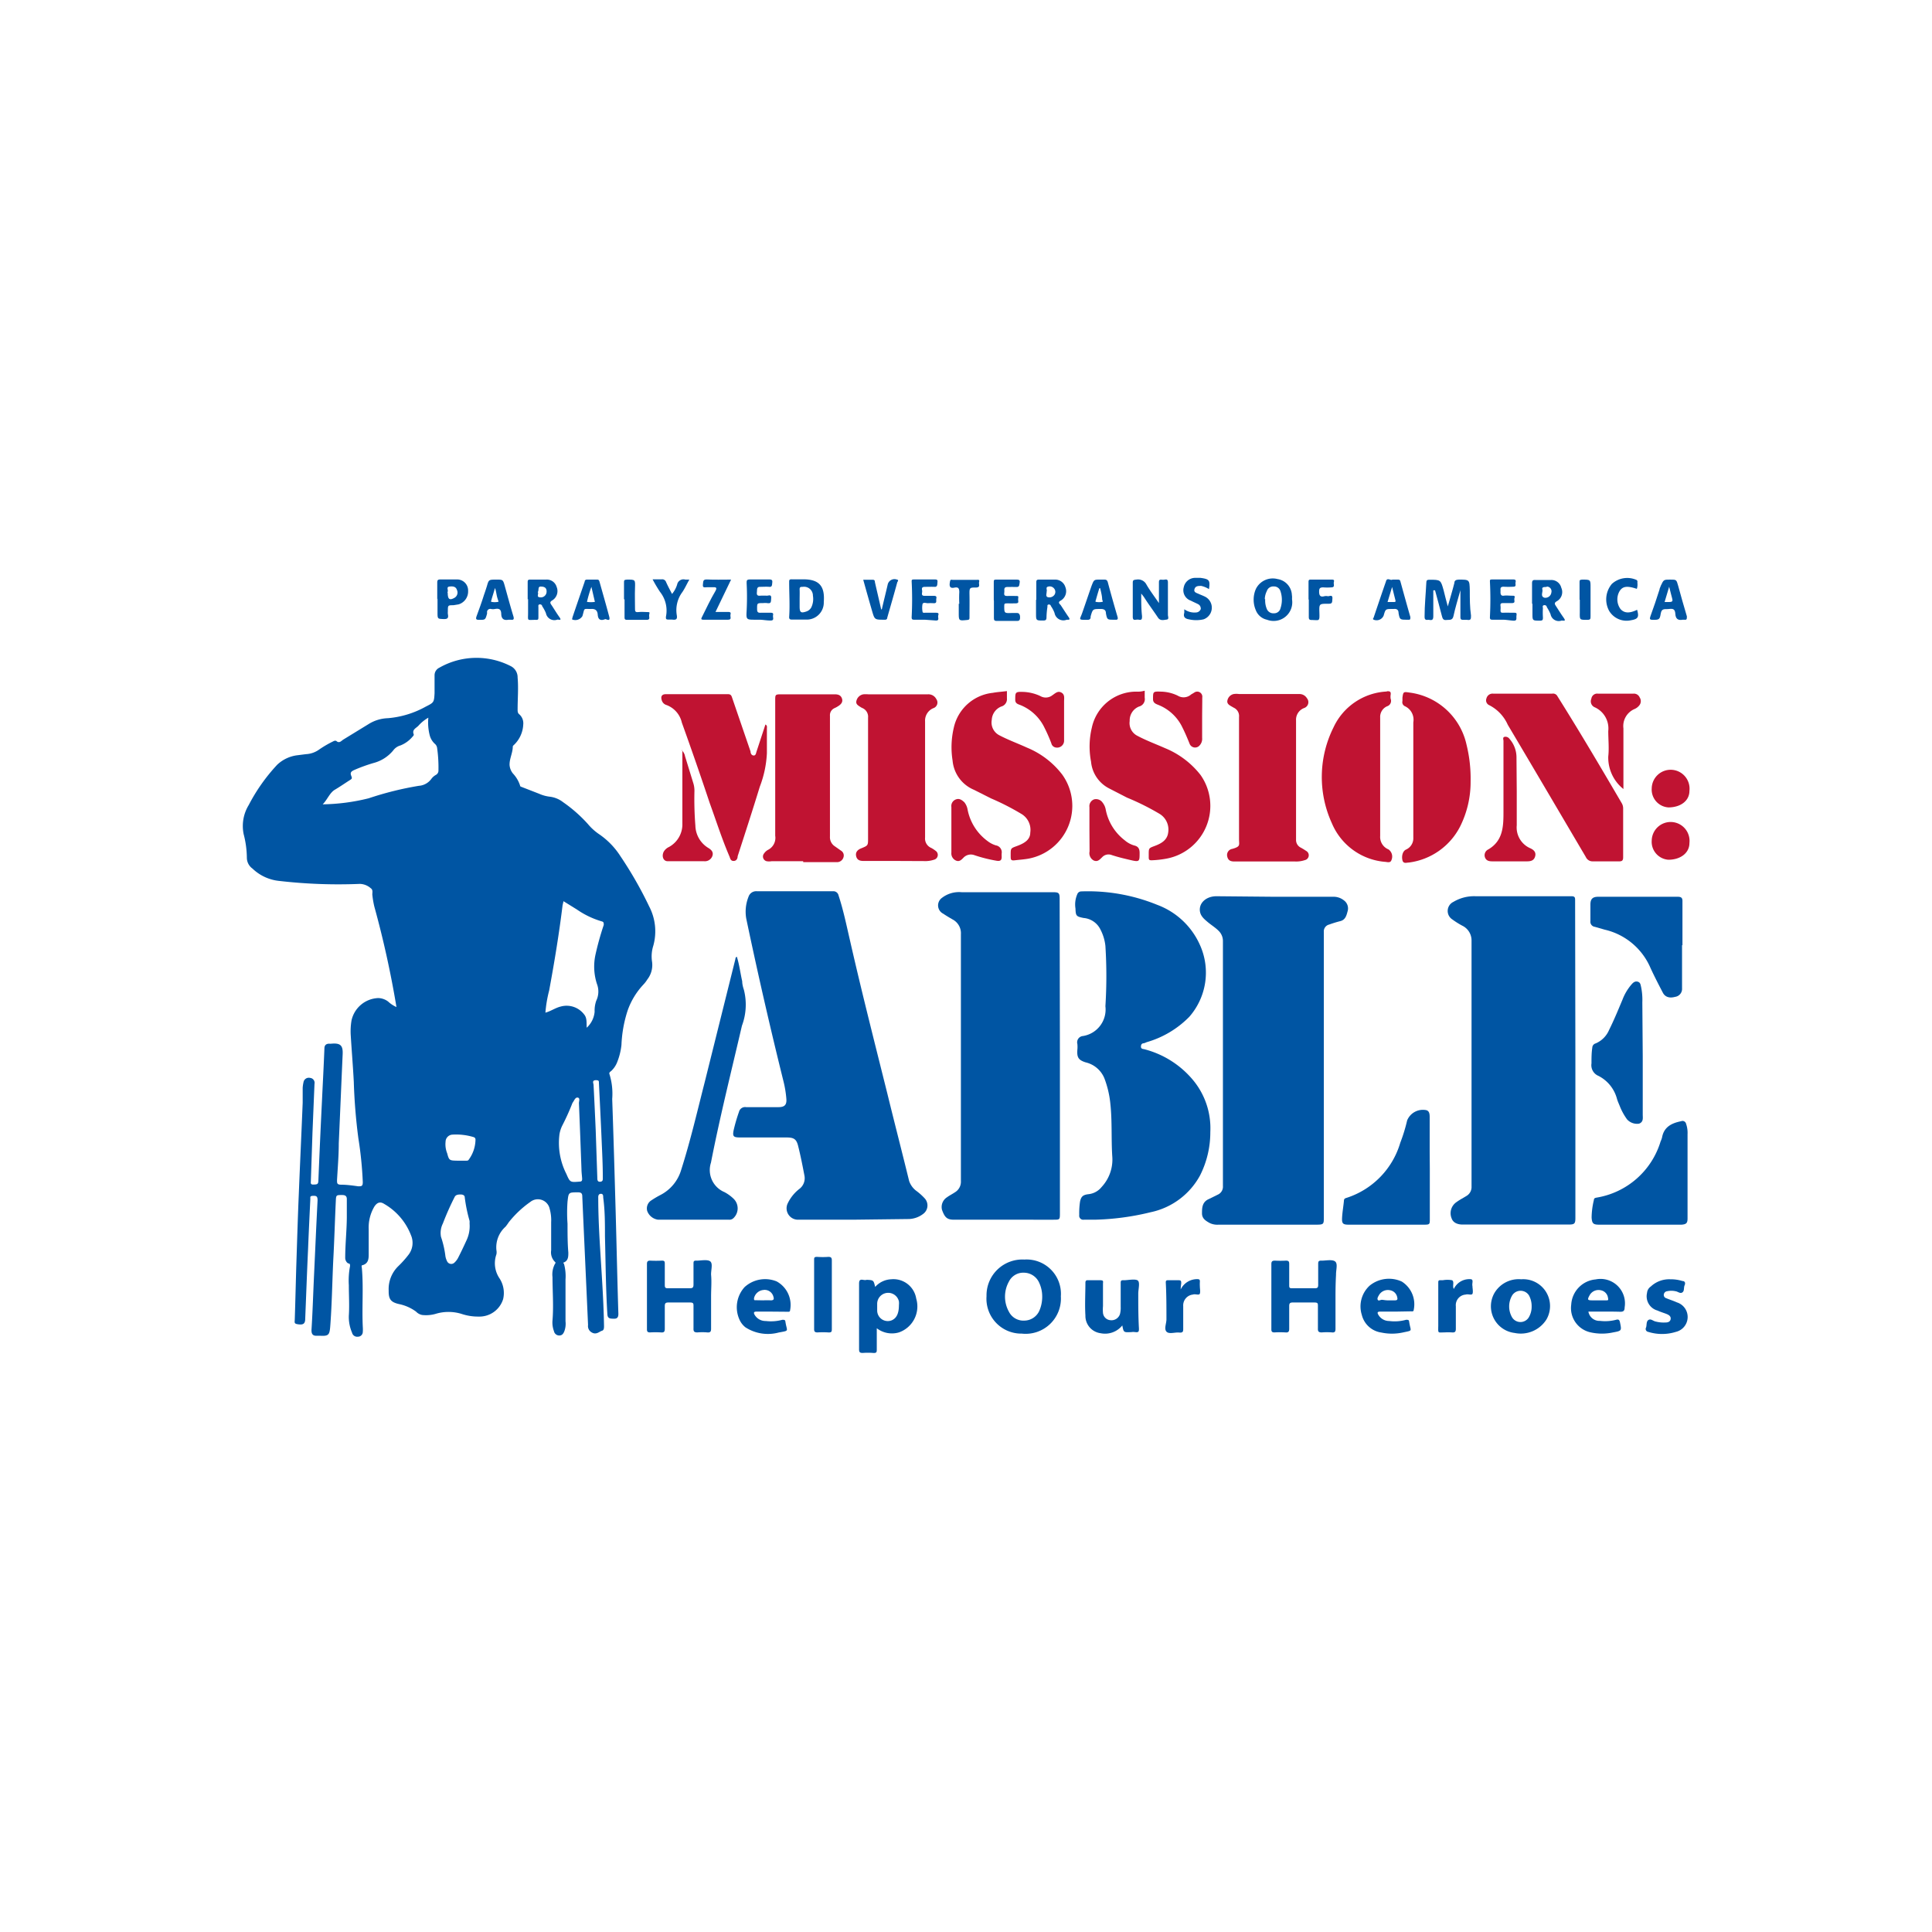 <svg xmlns="http://www.w3.org/2000/svg" viewBox="0 0 144 144"><title>mission-able</title><g id="Values_4" data-name="Values 4"><path d="M29.55,75.06a73,73,0,0,0-1.65-7.49,6.76,6.76,0,0,1-.15-.9c0-.16.06-.35-.12-.47a1.27,1.27,0,0,0-.81-.32,38.46,38.46,0,0,1-6-.22,3.36,3.36,0,0,1-2-.92,1,1,0,0,1-.42-.78,7.21,7.21,0,0,0-.24-1.79A3,3,0,0,1,18.54,60a13.48,13.48,0,0,1,2.12-3,2.66,2.66,0,0,1,1.52-.71l.63-.08a1.83,1.83,0,0,0,1-.36,8.14,8.14,0,0,1,1.12-.64s.1,0,.12,0c.24.24.39,0,.56-.1l1.91-1.17a2.88,2.88,0,0,1,1.39-.41,7,7,0,0,0,2.82-.86c.61-.31.62-.31.66-1,0-.46,0-.91,0-1.36a.62.62,0,0,1,.35-.54,5.59,5.59,0,0,1,5.31-.13.93.93,0,0,1,.53.86c.07.79,0,1.58,0,2.37,0,.13,0,.26.1.35A.89.89,0,0,1,39,54a2.24,2.24,0,0,1-.67,1.5s-.11.09-.11.14c0,.47-.25.9-.24,1.37a1.13,1.13,0,0,0,.25.64,2.37,2.37,0,0,1,.53.89c0,.09.09.1.16.13l1.26.49a2.73,2.73,0,0,0,.79.22,2,2,0,0,1,1,.41,10.65,10.65,0,0,1,1.85,1.63,4,4,0,0,0,.84.76,5.71,5.71,0,0,1,1.58,1.63,29.18,29.18,0,0,1,2.15,3.76,4,4,0,0,1,.3,2.93,2.61,2.61,0,0,0-.09,1.18A1.75,1.75,0,0,1,48.25,73a2.38,2.38,0,0,1-.31.4,5.46,5.46,0,0,0-1.16,1.92,9.45,9.45,0,0,0-.46,2.56A4.86,4.86,0,0,1,46,79.17a1.79,1.79,0,0,1-.46.67s-.16.09-.12.2a4.93,4.93,0,0,1,.21,1.87c.1,2.83.18,5.66.26,8.49.07,2.51.12,5,.2,7.53,0,.31-.14.37-.37.36s-.43,0-.45-.33c-.12-1.94-.13-3.88-.18-5.82,0-1,0-1.92-.13-2.88,0-.13,0-.28-.17-.28s-.21.14-.2.3c0,1.42.08,2.84.17,4.27.11,1.76.23,3.52.26,5.28,0,.14,0,.32-.16.36s-.41.32-.74.13a.54.54,0,0,1-.29-.56c-.14-3.19-.29-6.39-.43-9.58,0-.23-.08-.31-.32-.31-.71,0-.7,0-.78.69a11.36,11.36,0,0,0,0,1.65c0,.72,0,1.44.06,2.15,0,.29,0,.59-.32.73-.07,0-.05.07,0,.12a3.5,3.5,0,0,1,.11,1.16c0,1,0,2.07,0,3.11a1.6,1.6,0,0,1-.09.75c-.07.17-.16.31-.38.31a.4.4,0,0,1-.39-.32,1.85,1.85,0,0,1-.11-.81c.09-1.07,0-2.15,0-3.22a1.67,1.67,0,0,1,.19-1,.08.08,0,0,0,0-.13,1,1,0,0,1-.29-.87c0-.7,0-1.4,0-2.09a3.15,3.15,0,0,0-.11-1,.9.9,0,0,0-1.45-.51,7.65,7.65,0,0,0-1.6,1.51,4,4,0,0,1-.24.33A2.06,2.06,0,0,0,37,93.18a.8.8,0,0,1,0,.31,2,2,0,0,0,.23,1.79,2,2,0,0,1,.27,1.55,1.85,1.85,0,0,1-1.83,1.3,3.88,3.88,0,0,1-1.27-.2,3.29,3.29,0,0,0-1.94,0,2.58,2.58,0,0,1-1,.08.84.84,0,0,1-.45-.25,3.25,3.25,0,0,0-1.26-.56c-.62-.14-.79-.36-.78-1a2.38,2.38,0,0,1,.72-1.83,7.68,7.68,0,0,0,.76-.85,1.45,1.45,0,0,0,.18-1.46,4.59,4.59,0,0,0-2-2.33c-.28-.18-.51-.12-.72.19a3.06,3.06,0,0,0-.43,1.7c0,.61,0,1.22,0,1.83,0,.34,0,.72-.46.85-.1,0-.06.13-.05.2.13,1.46,0,2.93.07,4.4a2.45,2.45,0,0,1,0,.38.36.36,0,0,1-.37.35.39.39,0,0,1-.43-.3A2.94,2.94,0,0,1,26,98.07c.05-.76,0-1.52,0-2.28a5.66,5.66,0,0,1,.09-1.42c0-.12,0-.18-.11-.2s-.25-.21-.25-.41c0-1,.11-2,.12-3,0-.47,0-.93,0-1.39,0-.24-.14-.3-.35-.3-.44,0-.45,0-.47.44-.07,1.47-.11,2.94-.19,4.4-.08,1.67-.1,3.34-.23,5-.05.59-.14.68-.73.65l-.31,0c-.29,0-.37-.18-.35-.48.08-1.29.12-2.59.18-3.89.09-1.91.17-3.81.27-5.72,0-.3-.08-.35-.34-.34s-.19.11-.2.25c-.06,1.25-.12,2.51-.17,3.76-.08,1.71-.14,3.42-.21,5.13,0,.39-.14.48-.49.44s-.3-.12-.29-.35c.05-1.5.08-3,.13-4.5s.1-3.23.17-4.84c.09-2.28.2-4.56.29-6.83,0-.37,0-.74,0-1.11a2.7,2.7,0,0,1,.06-.41.4.4,0,0,1,.49-.33.37.37,0,0,1,.33.45l-.15,3.64L23.17,88c0,.14-.06.3.19.29s.36,0,.37-.28q.12-3,.27-6c.06-1.28.13-2.57.18-3.86,0-.23.11-.35.34-.36a1.13,1.13,0,0,0,.18,0c.67-.06.87.13.84.78-.1,2.21-.19,4.43-.29,6.64,0,.92-.08,1.84-.13,2.75,0,.23,0,.33.28.34.44,0,.87.06,1.3.12.24,0,.34,0,.34-.31a27.65,27.65,0,0,0-.33-3.27,42,42,0,0,1-.34-4.2c-.06-1.17-.16-2.34-.23-3.51a4.84,4.84,0,0,1,.06-1.07,2.12,2.12,0,0,1,2-1.67,1.27,1.27,0,0,1,.73.26A2.24,2.24,0,0,0,29.55,75.06Zm11.05.43c.43-.1.78-.37,1.2-.47a1.64,1.64,0,0,1,1.73.58c.23.27.18.6.2,1a1.83,1.83,0,0,0,.59-1.19,2.24,2.24,0,0,1,.12-.82,1.58,1.58,0,0,0,.05-1.26,4.17,4.17,0,0,1-.11-2.16A21.5,21.5,0,0,1,45,68.94c0-.15,0-.22-.13-.26A6.41,6.41,0,0,1,43,67.79l-1-.62-.07.31c-.26,2.13-.61,4.24-1,6.35a9.4,9.4,0,0,0-.28,1.67h0v0Zm-8.67-22a2.93,2.93,0,0,0-.75.61c-.18.18-.49.29-.34.64,0,0,0,.1-.06.13a2.27,2.27,0,0,1-.93.69,1,1,0,0,0-.54.37,2.82,2.82,0,0,1-1.47.94,12,12,0,0,0-1.48.54c-.18.09-.27.18-.19.39s.08.23-.07.33c-.38.24-.75.5-1.14.73s-.57.76-.91,1.09a15,15,0,0,0,3.43-.45,24.05,24.05,0,0,1,3.74-.93,1.26,1.26,0,0,0,.94-.53,1.07,1.07,0,0,1,.34-.29.36.36,0,0,0,.18-.33,10.33,10.33,0,0,0-.1-1.67.49.49,0,0,0-.18-.32,1.31,1.31,0,0,1-.37-.62A3.8,3.8,0,0,1,31.93,53.46ZM43.34,87.15h0c-.06-1.64-.12-3.29-.19-4.93,0-.14.1-.37-.08-.41s-.26.19-.35.32a.75.75,0,0,0-.1.2,17.36,17.36,0,0,1-.72,1.58,2.31,2.31,0,0,0-.2.63,5.09,5.09,0,0,0,.51,2.95c.28.64.28.64,1,.58.13,0,.18-.06.18-.19S43.34,87.39,43.34,87.15ZM35,91.2A2.09,2.09,0,0,0,35,91a11.56,11.56,0,0,1-.36-1.75c0-.17-.16-.22-.3-.22s-.34,0-.44.16a20.13,20.13,0,0,0-.89,2,1.56,1.56,0,0,0-.14,1,7.1,7.1,0,0,1,.33,1.45,1.32,1.32,0,0,0,.13.38.34.34,0,0,0,.54.09,1.31,1.31,0,0,0,.27-.35c.22-.43.43-.87.63-1.31A2.48,2.48,0,0,0,35,91.2Zm-.88-4.69.63,0c.07,0,.15,0,.19-.08a2.58,2.58,0,0,0,.5-1.47.19.19,0,0,0-.15-.21,4.48,4.48,0,0,0-1.59-.18.54.54,0,0,0-.49.53,1.8,1.8,0,0,0,.12.86C33.47,86.49,33.5,86.5,34.08,86.51ZM44.4,84.23h0l.12,3.54c0,.15,0,.33.22.31s.19-.18.19-.34c0-.94-.05-1.88-.09-2.81-.06-1.4-.13-2.81-.2-4.21,0-.15,0-.2-.21-.21-.33,0-.2.22-.19.34C44.3,82,44.35,83.1,44.4,84.23Z" style="fill:#0055a3"/><path d="M63.54,90.91H59.45a.85.85,0,0,1-.76-1.17,3,3,0,0,1,.87-1.11,1,1,0,0,0,.4-1c-.14-.73-.28-1.45-.46-2.17-.13-.56-.32-.68-.88-.68H55.19c-.53,0-.61-.07-.5-.58a12.62,12.62,0,0,1,.39-1.33.47.47,0,0,1,.53-.35c.8,0,1.6,0,2.41,0,.45,0,.63-.16.59-.63a8,8,0,0,0-.21-1.28q-1.49-6-2.78-12.15a3,3,0,0,1,.17-1.62.6.6,0,0,1,.64-.41h5.64a.39.39,0,0,1,.43.31c.36,1.09.59,2.22.85,3.34.87,3.83,1.84,7.63,2.79,11.44.53,2.17,1.09,4.33,1.62,6.5a1.55,1.55,0,0,0,.55.75,4.27,4.27,0,0,1,.63.57.78.78,0,0,1-.15,1.15,1.84,1.84,0,0,1-1.12.37Z" style="fill:#0055a3"/><path d="M117.42,79V90.78c0,.43-.07.49-.5.49H109c-.32,0-.68-.11-.8-.45a1,1,0,0,1,.37-1.23c.23-.17.49-.3.73-.45a.77.77,0,0,0,.38-.71V70.12A1.22,1.22,0,0,0,109,69a5.87,5.87,0,0,1-.75-.47.75.75,0,0,1,.08-1.31,3,3,0,0,1,1.66-.42c2.38,0,4.76,0,7.14,0,.28,0,.27.13.27.33Z" style="fill:#0055a3"/><path d="M95,66.84h4.35a1.23,1.23,0,0,1,.82.27.74.74,0,0,1,.27.82c-.08.3-.16.64-.56.73a8.36,8.36,0,0,0-.81.25.52.52,0,0,0-.4.54V90.73c0,.51,0,.55-.57.55H90.82a1.3,1.3,0,0,1-.65-.12c-.29-.16-.58-.33-.58-.72s0-.85.51-1.07l.65-.32a.65.65,0,0,0,.4-.65V70.14a1.05,1.05,0,0,0-.3-.74c-.25-.26-.57-.45-.84-.68s-.62-.5-.58-1,.53-.92,1.24-.92Z" style="fill:#0055a3"/><path d="M79,78.71V90.4c0,.51,0,.51-.49.51H71.12c-.52,0-.7-.15-.91-.74a.86.86,0,0,1,.37-.93c.19-.14.4-.24.59-.37a.92.92,0,0,0,.45-.85q0-9.19,0-18.38A1.16,1.16,0,0,0,71,68.53c-.24-.14-.48-.28-.7-.43a.69.69,0,0,1-.09-1.18,2.08,2.08,0,0,1,1.46-.42c.78,0,1.56,0,2.34,0h4.47c.44,0,.5.06.5.49Z" style="fill:#0055a3"/><path d="M81.58,90.91h-.8a.3.3,0,0,1-.34-.35,5.76,5.76,0,0,1,.06-1c.08-.38.22-.5.61-.55a1.45,1.45,0,0,0,1-.54,3,3,0,0,0,.79-2.31c-.08-1.3,0-2.6-.14-3.89a7.29,7.29,0,0,0-.45-1.91,2,2,0,0,0-1.4-1.18c-.53-.17-.65-.37-.61-.93a2.25,2.25,0,0,0,0-.44.47.47,0,0,1,.41-.59A2,2,0,0,0,82.39,75a35.56,35.56,0,0,0,0-4.5,3.4,3.4,0,0,0-.36-1.2,1.54,1.54,0,0,0-1.27-.88c-.54-.11-.58-.15-.6-.7a1.93,1.93,0,0,1,.13-1.06.32.32,0,0,1,.3-.22,13.68,13.68,0,0,1,5.66,1,5.63,5.63,0,0,1,3.19,3,5,5,0,0,1-.8,5.35,7.25,7.25,0,0,1-3.18,1.89,1.31,1.31,0,0,1-.21.08c-.13,0-.21.08-.21.25s.14.17.24.19a7,7,0,0,1,3.59,2.24,5.62,5.62,0,0,1,1.34,3.93,7.13,7.13,0,0,1-.76,3.23,5.46,5.46,0,0,1-3.68,2.75A19.24,19.24,0,0,1,81.58,90.91Z" style="fill:#0055a3"/><path d="M113.54,51.7h2.16a.36.36,0,0,1,.38.19c1.66,2.64,3.24,5.32,4.81,8a.77.77,0,0,1,.09.36c0,1.22,0,2.43,0,3.65,0,.22-.07.3-.28.3-.68,0-1.36,0-2,0a.54.54,0,0,1-.5-.32c-1.94-3.29-3.87-6.58-5.82-9.86A3,3,0,0,0,111,52.56a.39.39,0,0,1-.21-.5.47.47,0,0,1,.5-.36c.71,0,1.42,0,2.12,0Z" style="fill:#c01332"/><path d="M92.35,58c0-1.52,0-3,0-4.56a.68.68,0,0,0-.39-.69l-.14-.08c-.17-.1-.38-.2-.34-.44a.61.61,0,0,1,.47-.5,1.39,1.39,0,0,1,.41,0h4.47a.64.64,0,0,1,.58.31.46.46,0,0,1-.2.73.93.93,0,0,0-.61.94c0,3,0,5.92,0,8.88a.63.63,0,0,0,.32.57,4.45,4.45,0,0,1,.43.26.37.37,0,0,1-.1.69,2,2,0,0,1-.72.1H92c-.28,0-.47-.08-.53-.38a.46.46,0,0,1,.38-.56c.63-.18.5-.28.5-.72Z" style="fill:#c01332"/><path d="M66.63,64.17c-.76,0-1.52,0-2.28,0-.28,0-.48-.08-.54-.37s.12-.47.38-.57c.51-.21.51-.21.51-.74,0-3,0-6,0-9a.7.7,0,0,0-.41-.71l-.12-.06c-.17-.12-.4-.21-.34-.47a.64.64,0,0,1,.52-.5,2,2,0,0,1,.35,0c1.49,0,3,0,4.47,0a.66.66,0,0,1,.62.36.44.44,0,0,1-.19.66,1,1,0,0,0-.65,1v4.5c0,1.38,0,2.77,0,4.15a.76.76,0,0,0,.46.78,2.2,2.2,0,0,1,.32.21.37.37,0,0,1-.12.67,2.09,2.09,0,0,1-.75.1Z" style="fill:#c01332"/><path d="M75.05,51.51v.54a.57.57,0,0,1-.42.61,1.13,1.13,0,0,0-.71,1,1.07,1.07,0,0,0,.54,1.13c.68.36,1.4.62,2.1.94a6.34,6.34,0,0,1,2.61,2A4,4,0,0,1,76.65,64c-.34.06-.67.08-1,.12s-.31-.07-.32-.27c0,0,0-.09,0-.13,0-.5,0-.49.46-.66s1-.42,1-1a1.38,1.38,0,0,0-.62-1.37,18.48,18.48,0,0,0-2.3-1.18l-1.27-.64A2.61,2.61,0,0,1,71,56.69a6.31,6.31,0,0,1,.09-2.45A3.33,3.33,0,0,1,74,51.64C74.31,51.58,74.66,51.56,75.05,51.51Z" style="fill:#c01332"/><path d="M85.32,51.48V52a.57.57,0,0,1-.42.66,1.11,1.11,0,0,0-.7,1.08,1.06,1.06,0,0,0,.55,1.09c.67.36,1.38.62,2.08.93a6.46,6.46,0,0,1,2.65,2A4,4,0,0,1,86.93,64a7.62,7.62,0,0,1-1.07.12c-.16,0-.24,0-.24-.21s0-.14,0-.22c0-.48,0-.47.45-.64s.93-.41,1-1a1.37,1.37,0,0,0-.61-1.37A18.5,18.5,0,0,0,84,59.45l-1.32-.68a2.49,2.49,0,0,1-1.36-2,6,6,0,0,1,.06-2.54,3.39,3.39,0,0,1,3.31-2.68A1.82,1.82,0,0,0,85.32,51.48Z" style="fill:#c01332"/><path d="M59.86,64.19H57.51a1.11,1.11,0,0,1-.37,0,.36.36,0,0,1-.19-.58.86.86,0,0,1,.28-.26,1,1,0,0,0,.55-1.06c0-3.36,0-6.73,0-10.09,0-.42,0-.45.44-.45h4c.26,0,.46.07.54.33s-.09.43-.3.56-.19.1-.28.15a.57.57,0,0,0-.32.56q0,4.48,0,9a.81.81,0,0,0,.38.74l.44.31a.42.42,0,0,1,.19.49.5.5,0,0,1-.5.37h-2.5Z" style="fill:#c01332"/><path d="M57.05,54c.15.08.11.2.11.3,0,.61,0,1.23,0,1.84a8,8,0,0,1-.53,2.5c-.53,1.73-1.09,3.45-1.65,5.18,0,.16-.08.35-.3.35s-.25-.17-.3-.31c-.57-1.32-1-2.68-1.48-4q-1-3-2.08-6a1.82,1.82,0,0,0-1.14-1.31.52.52,0,0,1-.36-.37c-.08-.26,0-.44.31-.44h4.63c.22,0,.26.12.31.27l1.37,4c0,.12.06.29.23.3s.18-.19.22-.3Z" style="fill:#c01332"/><path d="M109.61,58.23a7.4,7.4,0,0,1-.78,3.37A5,5,0,0,1,105,64.29c-.16,0-.4.11-.47-.17s0-.66.25-.79a.92.92,0,0,0,.56-.9V53.84a1.11,1.11,0,0,0-.62-1.2.33.33,0,0,1-.19-.39c0-.08,0-.17,0-.25.06-.44.07-.45.53-.38a5,5,0,0,1,4.25,3.9A10.48,10.48,0,0,1,109.61,58.23Z" style="fill:#c01332"/><path d="M103.35,51.52c.22,0,.34,0,.3.27a1,1,0,0,0,0,.29.42.42,0,0,1-.26.56.86.86,0,0,0-.52.84c0,.3,0,.61,0,.91,0,2.64,0,5.28,0,7.92a1,1,0,0,0,.62,1,.65.65,0,0,1,.23.77c-.07.25-.28.18-.45.16a4.72,4.72,0,0,1-4-2.88,8.28,8.28,0,0,1,.12-7.14,4.63,4.63,0,0,1,4-2.68Z" style="fill:#c01332"/><path d="M54.92,71.31c.19.6.26,1.22.4,1.83,0,.21.06.44.13.65a4.48,4.48,0,0,1-.15,2.66c-.79,3.4-1.64,6.78-2.31,10.21a1.78,1.78,0,0,0,1,2.19,3,3,0,0,1,.69.5,1,1,0,0,1,0,1.43.43.43,0,0,1-.34.13H49.06a1,1,0,0,1-.82-.65.71.71,0,0,1,.32-.8,6.71,6.71,0,0,1,.68-.4,3.08,3.08,0,0,0,1.53-1.86c.69-2.16,1.2-4.37,1.76-6.56l2.28-9.15C54.82,71.43,54.81,71.36,54.92,71.31Z" style="fill:#0055a3"/><path d="M106.57,87.11v3.74c0,.39,0,.43-.41.43h-5.64c-.42,0-.51-.08-.49-.5s.1-.86.14-1.29c0-.14.09-.18.2-.21a6.13,6.13,0,0,0,4-4.11,12.22,12.22,0,0,0,.51-1.66,1.27,1.27,0,0,1,1.4-.77c.27.05.28.32.28.54,0,.83,0,1.67,0,2.5Z" style="fill:#0055a3"/><path d="M125.78,87.61v3.2c0,.35-.09.44-.44.47h-6.15c-.44,0-.53-.09-.56-.53a5.74,5.74,0,0,1,.17-1.31c0-.14.11-.16.22-.18a6,6,0,0,0,4.75-4.18,1.82,1.82,0,0,0,.11-.3c.14-.79.72-1.07,1.42-1.21a.27.27,0,0,1,.37.19,2.05,2.05,0,0,1,.11.78Z" style="fill:#0055a3"/><path d="M125.37,70.45v3.21a.6.6,0,0,1-.52.64c-.43.12-.74,0-.9-.29-.32-.61-.64-1.23-.93-1.86a4.91,4.91,0,0,0-3.42-2.86l-.73-.21a.38.38,0,0,1-.33-.43c0-.41,0-.82,0-1.23s.16-.58.58-.58h5.93c.26,0,.36.08.35.35,0,1.09,0,2.18,0,3.26Z" style="fill:#0055a3"/><path d="M122.44,78.73v4.34c0,.25.07.55-.27.68a1,1,0,0,1-.9-.32,4.51,4.51,0,0,1-.51-.91c-.08-.21-.18-.41-.24-.62a2.69,2.69,0,0,0-1.38-1.71.86.86,0,0,1-.52-.93c0-.39,0-.78.06-1.17a.34.34,0,0,1,.25-.32,1.88,1.88,0,0,0,1-1c.37-.74.68-1.5,1-2.26a3.8,3.8,0,0,1,.67-1.13c.12-.14.26-.27.47-.21s.21.25.25.4a4.88,4.88,0,0,1,.09,1.14Z" style="fill:#0055a3"/><path d="M79.07,96.62a2.63,2.63,0,0,1-2.91,2.78,2.6,2.6,0,0,1-2.63-2.79,2.67,2.67,0,0,1,2.82-2.73A2.56,2.56,0,0,1,79.07,96.62Zm-1.39,0a2.39,2.39,0,0,0-.22-1,1.25,1.25,0,0,0-1.12-.76,1.19,1.19,0,0,0-1.14.66,2.31,2.31,0,0,0,0,2.25,1.21,1.21,0,0,0,1.15.66,1.24,1.24,0,0,0,1.11-.72A2.61,2.61,0,0,0,77.68,96.61Z" style="fill:#0055a3"/><path d="M53,96.63c0,.8,0,1.6,0,2.41,0,.22-.07.29-.29.27a4.45,4.45,0,0,0-.73,0c-.25,0-.3-.08-.29-.31,0-.54,0-1.09,0-1.64,0-.2,0-.28-.27-.28-.54,0-1.07,0-1.61,0-.22,0-.26.08-.26.28,0,.56,0,1.12,0,1.68,0,.23-.07.29-.29.27a7.48,7.48,0,0,0-.82,0c-.16,0-.22-.06-.22-.22,0-1.63,0-3.26,0-4.88,0-.17.05-.25.23-.25a8.81,8.81,0,0,0,.89,0c.18,0,.21.06.21.22,0,.52,0,1,0,1.55,0,.21,0,.3.27.29.53,0,1.06,0,1.59,0,.23,0,.28-.07.28-.29,0-.5,0-1,0-1.52,0-.19,0-.26.24-.25s.78-.11,1,.05.06.64.07,1C53.05,95.53,53,96.08,53,96.63Z" style="fill:#0055a3"/><path d="M99.54,96.64c0,.8,0,1.6,0,2.4,0,.21-.05.29-.26.27a4.82,4.82,0,0,0-.76,0c-.25,0-.3-.08-.29-.31,0-.55,0-1.1,0-1.64,0-.21,0-.28-.27-.28-.53,0-1.07,0-1.61,0-.22,0-.26.08-.26.28,0,.56,0,1.12,0,1.68,0,.22-.07.29-.28.27a7.66,7.66,0,0,0-.83,0c-.16,0-.22-.06-.22-.22,0-1.63,0-3.25,0-4.88,0-.2.08-.25.27-.25a7.48,7.48,0,0,0,.82,0c.2,0,.24.07.24.25,0,.52,0,1,0,1.56,0,.19,0,.26.25.25H98c.21,0,.25-.07.25-.26,0-.5,0-1,0-1.52,0-.19,0-.29.26-.28s.78-.11,1,.06.06.63.07,1C99.55,95.54,99.54,96.09,99.54,96.64Z" style="fill:#0055a3"/><path d="M65.23,95.92a1.69,1.69,0,0,1,1.19-.57,1.72,1.72,0,0,1,1.87,1.44A2.05,2.05,0,0,1,67,99.31,1.85,1.85,0,0,1,65.35,99c0,.53,0,1,0,1.56,0,.21,0,.3-.28.28a4.82,4.82,0,0,0-.76,0c-.22,0-.28-.05-.28-.28,0-1,0-2,0-3.07,0-.61,0-1.21,0-1.81,0-.24.06-.33.29-.29s.21,0,.32,0C65.11,95.42,65.11,95.42,65.23,95.92ZM67,97.28A1.3,1.3,0,0,0,67,97a.82.82,0,0,0-1.62.19v.51a.79.79,0,0,0,1.08.71C66.81,98.26,67,97.92,67,97.28Z" style="fill:#0055a3"/><path d="M113.05,59c0,.84,0,1.67,0,2.51a1.69,1.69,0,0,0,1,1.71c.25.11.46.29.37.61s-.33.37-.62.37h-2.5c-.24,0-.51,0-.62-.3a.48.48,0,0,1,.25-.59c1.08-.63,1.13-1.68,1.13-2.74,0-1.78,0-3.57,0-5.35,0-.1-.08-.26.08-.3a.36.36,0,0,1,.36.14,2.09,2.09,0,0,1,.53,1.39Z" style="fill:#c01332"/><path d="M113.38,95.35a2,2,0,0,1,1.88,3,2.26,2.26,0,0,1-2.37,1,2,2,0,0,1-1.49-3A2.1,2.1,0,0,1,113.38,95.35Zm.78,2a1.67,1.67,0,0,0-.2-.8.74.74,0,0,0-1.25,0,1.62,1.62,0,0,0,0,1.65.73.73,0,0,0,1.23,0A1.56,1.56,0,0,0,114.16,97.38Z" style="fill:#0055a3"/><path d="M83.65,98.79a1.65,1.65,0,0,1-1.62.58,1.3,1.3,0,0,1-1.13-1.32c-.05-.81,0-1.63,0-2.44,0-.16.07-.2.21-.19.29,0,.57,0,.86,0s.25.07.24.25c0,.56,0,1.12,0,1.68a2.92,2.92,0,0,0,0,.51.6.6,0,0,0,.57.54.66.66,0,0,0,.7-.47,1.91,1.91,0,0,0,.05-.53c0-.58,0-1.17,0-1.75,0-.17,0-.24.24-.23s.77-.11,1,0,.07.64.07,1c0,.86,0,1.73.05,2.6,0,.19,0,.3-.25.27s-.25,0-.38,0C83.75,99.31,83.75,99.31,83.65,98.79Z" style="fill:#0055a3"/><path d="M118.39,97.76a.83.83,0,0,0,.86.69,3.22,3.22,0,0,0,1.2-.08c.18-.05.25,0,.29.17.13.64.15.65-.51.77a3.87,3.87,0,0,1-1.66,0,1.85,1.85,0,0,1-1.46-2.07,2,2,0,0,1,1.82-1.88,1.82,1.82,0,0,1,2.16,2.09c0,.27-.11.33-.36.32C120,97.75,119.17,97.76,118.39,97.76Zm.72-.84h.6c.15,0,.18,0,.14-.19a.66.66,0,0,0-.53-.56.76.76,0,0,0-.85.39c-.17.31-.14.36.19.36Z" style="fill:#0055a3"/><path d="M104,97.76c-.38,0-.76,0-1.14,0-.21,0-.21.09-.13.23a.93.93,0,0,0,.81.47,3.16,3.16,0,0,0,1.26-.09c.16,0,.21,0,.23.14.11.76.33.63-.49.81a3.82,3.82,0,0,1-1.58,0A1.75,1.75,0,0,1,101.5,98a2.1,2.1,0,0,1,.59-2.18,2.28,2.28,0,0,1,2.39-.3,2,2,0,0,1,.89,2.11c0,.14-.13.11-.22.11Zm-.6-.84c.19,0,.38,0,.57,0s.21-.08.17-.23a.65.65,0,0,0-.52-.52.77.77,0,0,0-.84.36c-.06.11-.15.24-.09.35s.2,0,.3,0S103.27,96.92,103.41,96.92Z" style="fill:#0055a3"/><path d="M57.52,97.76c-.38,0-.76,0-1.14,0-.2,0-.22.08-.14.23a.94.94,0,0,0,.84.47,3.19,3.19,0,0,0,1.23-.09c.15,0,.21,0,.23.14.11.75.34.65-.51.81a3.08,3.08,0,0,1-2.47-.39,1.52,1.52,0,0,1-.46-.61,2.23,2.23,0,0,1,.4-2.39,2.27,2.27,0,0,1,2.39-.42,2,2,0,0,1,1,2.14c0,.15-.13.12-.22.12Zm-.62-.84a4.87,4.87,0,0,1,.54,0c.25,0,.26-.1.2-.29a.67.67,0,0,0-.76-.48.79.79,0,0,0-.68.61c0,.14,0,.16.14.15Z" style="fill:#0055a3"/><path d="M50.81,55.92a.79.79,0,0,1,.25.45l.63,2.05a1.93,1.93,0,0,1,.07.53,25.08,25.08,0,0,0,.07,2.6,2,2,0,0,0,.93,1.63c.22.13.44.3.34.61a.59.59,0,0,1-.62.4c-.9,0-1.81,0-2.72,0-.32,0-.46-.37-.29-.71a.88.88,0,0,1,.39-.35,1.92,1.92,0,0,0,1-1.75V55.92Z" style="fill:#c01332"/><path d="M121,58.81a3,3,0,0,1-1.13-2.42c.07-.62,0-1.27,0-1.9a1.73,1.73,0,0,0-1-1.77.48.48,0,0,1-.26-.64.44.44,0,0,1,.49-.38h2.66a.46.46,0,0,1,.45.28.5.5,0,0,1,0,.56.9.9,0,0,1-.39.31,1.38,1.38,0,0,0-.82,1.44c0,1.36,0,2.73,0,4.09Z" style="fill:#c01332"/><path d="M81.2,61.84c0-.56,0-1.12,0-1.68a.54.54,0,0,1,.35-.58.59.59,0,0,1,.63.24,1.18,1.18,0,0,1,.24.55,3.78,3.78,0,0,0,1.41,2.26,1.88,1.88,0,0,0,.72.39c.3.07.39.26.39.55,0,.63,0,.69-.65.54s-1-.24-1.43-.38a.65.65,0,0,0-.72.17c-.17.16-.33.37-.63.23a.62.62,0,0,1-.3-.67Z" style="fill:#c01332"/><path d="M70.91,61.83c0-.56,0-1.12,0-1.68a.52.52,0,0,1,.35-.57c.25-.09.44.05.62.22a1.19,1.19,0,0,1,.24.55,3.81,3.81,0,0,0,1.49,2.34,1.93,1.93,0,0,0,.62.32.52.52,0,0,1,.43.59,2.26,2.26,0,0,0,0,.26c0,.26-.1.33-.35.3a10.86,10.86,0,0,1-1.68-.42.76.76,0,0,0-.83.2c-.15.15-.3.31-.55.2a.58.58,0,0,1-.34-.59Z" style="fill:#c01332"/><path d="M124.49,95.35a2.94,2.94,0,0,1,.91.13c.18,0,.24.14.16.32s0,.42-.17.53-.33-.07-.51-.09a1.44,1.44,0,0,0-.62,0,.28.28,0,0,0-.25.25.25.25,0,0,0,.18.27c.26.11.53.19.79.31a1.14,1.14,0,0,1-.07,2.2,3.45,3.45,0,0,1-2.06,0,.22.22,0,0,1-.16-.33c.06-.19,0-.45.18-.56s.35.09.54.12a2.39,2.39,0,0,0,.75.07c.16,0,.33-.06.36-.25s-.1-.29-.25-.36-.5-.17-.73-.28a1.1,1.1,0,0,1-.78-1.31.64.64,0,0,1,.28-.48A2,2,0,0,1,124.49,95.35Z" style="fill:#0055a3"/><path d="M89.6,53.56V55a.72.72,0,0,1-.18.55.44.44,0,0,1-.76-.13c-.16-.4-.33-.8-.52-1.18a3.37,3.37,0,0,0-1.83-1.71c-.2-.08-.38-.16-.37-.44,0-.54,0-.56.58-.54a3,3,0,0,1,1.26.3.84.84,0,0,0,1-.09l.22-.13a.38.38,0,0,1,.61.36C89.61,52.53,89.6,53,89.6,53.56Z" style="fill:#c01332"/><path d="M79.31,53.58c0,.53,0,1.05,0,1.58a.52.52,0,0,1-.64.55.4.4,0,0,1-.31-.31,12,12,0,0,0-.51-1.16,3.42,3.42,0,0,0-1.8-1.69c-.19-.07-.38-.12-.38-.39,0-.56,0-.61.59-.59a3.3,3.3,0,0,1,1.28.31.8.8,0,0,0,.91-.07c.2-.13.39-.34.66-.19s.2.42.2.66Z" style="fill:#c01332"/><path d="M106.83,44c0,.65,0,1.3,0,1.95,0,.4-.26.22-.43.25s-.23-.08-.22-.25c0-.85.09-1.69.13-2.53,0-.17.07-.21.22-.21.85,0,.85,0,1.07.79.09.38.19.75.31,1.2.18-.64.35-1.19.49-1.75,0-.19.13-.24.32-.25.81,0,.81,0,.83.81,0,.63,0,1.25.09,1.87,0,.24,0,.37-.29.32h-.22c-.22,0-.29,0-.28-.27,0-.64,0-1.29,0-1.94-.18.65-.38,1.29-.52,1.94-.08.34-.31.25-.53.28s-.28-.1-.33-.3c-.16-.64-.34-1.27-.51-1.91Z" style="fill:#0055a3"/><path d="M62,96.52c0,.83,0,1.67,0,2.5,0,.22,0,.31-.28.29a6.94,6.94,0,0,0-.79,0c-.2,0-.25-.07-.25-.25,0-1.72,0-3.43,0-5.14,0-.18,0-.24.23-.24a5.75,5.75,0,0,0,.83,0c.21,0,.26.07.26.27C62,94.81,62,95.66,62,96.52Z" style="fill:#0055a3"/><path d="M88,96.11a1.36,1.36,0,0,1,1.19-.77c.18,0,.26,0,.24.23a2.81,2.81,0,0,0,0,.29c0,.19.05.41,0,.56s-.34,0-.52.07a.81.81,0,0,0-.72.86q0,.83,0,1.65c0,.23,0,.35-.31.32s-.75.14-.94-.07,0-.6,0-.92c0-.92,0-1.84-.05-2.75,0-.14.06-.16.17-.16s.47,0,.7,0,.29,0,.28.25A4.21,4.21,0,0,0,88,96.11Z" style="fill:#0055a3"/><path d="M108.36,96.07a1.27,1.27,0,0,1,1.14-.73c.18,0,.28,0,.25.25s0,.21,0,.31.06.4,0,.53-.33,0-.5.06a.79.79,0,0,0-.74.87c0,.56,0,1.12,0,1.68,0,.22-.07.29-.29.27a5.42,5.42,0,0,0-.57,0c-.49,0-.46.1-.45-.49,0-1.06,0-2.13,0-3.19,0-.15,0-.22.18-.21h.16a2,2,0,0,1,.69,0C108.42,95.54,108.23,95.86,108.36,96.07Z" style="fill:#0055a3"/><path d="M123.11,58.76a1.41,1.41,0,1,1,2.81.19c0,.72-.63,1.22-1.55,1.23A1.33,1.33,0,0,1,123.11,58.76Z" style="fill:#c01332"/><path d="M125.92,62.84c0,.73-.66,1.24-1.57,1.24a1.34,1.34,0,0,1-1.24-1.44,1.41,1.41,0,1,1,2.81.2Z" style="fill:#c01332"/><path d="M85.06,44.24c0,.63,0,1.15.06,1.68,0,.19,0,.32-.24.27s-.46.16-.45-.26c0-.81,0-1.63,0-2.44,0-.21,0-.27.27-.29a.7.7,0,0,1,.76.39c.27.46.6.89.92,1.36,0-.51,0-1,0-1.48,0-.21,0-.29.24-.26s.44-.15.43.24c0,.8,0,1.59,0,2.38,0,.12.1.33-.09.35s-.46.12-.64-.13c-.35-.53-.71-1-1.07-1.57Z" style="fill:#0055a3"/><path d="M59.67,43.18h.22c1.26,0,1.59.61,1.51,1.69a1.27,1.27,0,0,1-1.34,1.31c-.35,0-.7,0-1.05,0-.15,0-.2-.06-.19-.21.06-.85,0-1.71,0-2.56,0-.19,0-.24.23-.23h.63Zm-.07,1.53v.51c0,.43.1.5.52.35a.65.65,0,0,0,.35-.3,1.45,1.45,0,0,0,.12-.87.66.66,0,0,0-.76-.66c-.15,0-.24,0-.23.21S59.6,44.46,59.6,44.71Z" style="fill:#0055a3"/><path d="M96.3,44.67a1.39,1.39,0,0,1-1.87,1.52,1.15,1.15,0,0,1-.83-.71,2,2,0,0,1,0-1.57,1.4,1.4,0,0,1,1.62-.75,1.26,1.26,0,0,1,1.07,1.2C96.31,44.46,96.3,44.57,96.3,44.67Zm-2,0a1.62,1.62,0,0,0,.11.69.52.52,0,0,0,.54.35.48.48,0,0,0,.49-.37,2,2,0,0,0,0-1.27.5.5,0,0,0-.51-.36.5.5,0,0,0-.51.35A1.41,1.41,0,0,0,94.27,44.65Z" style="fill:#0055a3"/><path d="M77.24,44.69c0-.41,0-.82,0-1.24,0-.18,0-.26.24-.25.38,0,.76,0,1.14,0a.79.79,0,0,1,.79.57.81.81,0,0,1-.36,1c-.18.1-.14.19,0,.32.2.3.4.62.61.92.08.13.09.19-.09.18h-.06a.67.67,0,0,1-.91-.5,2.25,2.25,0,0,0-.28-.53c0-.07-.09-.12-.18-.1s-.07.11-.07.17A5.88,5.88,0,0,0,78,46c0,.21-.06.25-.25.25-.53,0-.53,0-.53-.53,0-.33,0-.65,0-1Zm.77-.57c0,.13-.09.34.09.39a.46.46,0,0,0,.48-.16.39.39,0,0,0,0-.47.42.42,0,0,0-.48-.15C77.91,43.78,78.08,44,78,44.12Z" style="fill:#0055a3"/><path d="M39.33,44.67c0-.41,0-.82,0-1.24,0-.17,0-.24.23-.23.38,0,.76,0,1.14,0a.76.76,0,0,1,.79.55.81.81,0,0,1-.33,1c-.19.11-.16.2-.06.34s.37.59.57.87.09.24-.12.22h0a.64.64,0,0,1-.86-.48,2.92,2.92,0,0,0-.28-.52c0-.08-.09-.15-.2-.13s-.08.13-.08.2c0,.23,0,.47,0,.7s0,.26-.23.25c-.64,0-.54.12-.54-.55v-1Zm.75-.54c.1.12-.13.37.16.39a.43.43,0,0,0,.5-.44c0-.3-.2-.36-.44-.36S40.19,44,40.08,44.13Z" style="fill:#0055a3"/><path d="M114.19,45c0-.51,0-1,0-1.52,0-.22.07-.26.26-.25.38,0,.76,0,1.14,0a.76.76,0,0,1,.78.58.78.78,0,0,1-.33,1c-.21.12-.17.21-.07.36s.36.57.56.85.08.25-.13.23h0a.62.62,0,0,1-.83-.47,3.35,3.35,0,0,0-.28-.53c0-.09-.1-.17-.22-.14s-.08.14-.07.21a5.32,5.32,0,0,0,0,.69c0,.17,0,.25-.22.25-.56,0-.56,0-.56-.53V45Zm1.09-1.25c-.2,0-.37,0-.32.19s-.17.51.15.61a.45.45,0,0,0,.52-.39A.35.35,0,0,0,115.28,43.72Z" style="fill:#0055a3"/><path d="M45.08,46.16c-.41.15-.51-.08-.53-.36s-.17-.44-.5-.41c-.61,0-.45-.1-.64.53a.62.62,0,0,1-.74.26c-.06,0,0-.12,0-.17.3-.89.61-1.78.91-2.66,0-.09.06-.15.17-.15h.76c.13,0,.15.08.18.18.24.86.49,1.72.72,2.59C45.52,46.41,45.13,46.08,45.08,46.16Zm-1-2.42a9,9,0,0,0-.33,1.12,1.91,1.91,0,0,0,.59,0Z" style="fill:#0055a3"/><path d="M37,43.2c.49,0,.49,0,.63.5.21.75.41,1.5.64,2.25.06.21,0,.27-.19.24H37.9c-.34.07-.53-.06-.54-.43s-.18-.42-.47-.37a.71.71,0,0,1-.29,0,.24.24,0,0,0-.3.23.51.51,0,0,1,0,.13c-.13.46-.13.45-.61.45-.23,0-.23-.09-.17-.27.19-.52.37-1,.55-1.58.08-.22.15-.44.22-.66C36.43,43.2,36.43,43.2,37,43.2Zm-.05.64h-.06c-.08.28-.17.56-.25.83,0,.07-.09.17,0,.19a1.24,1.24,0,0,0,.47,0c.1,0,0-.12,0-.18C37,44.39,37,44.12,36.9,43.84Z" style="fill:#0055a3"/><path d="M82,43.2h.32c.15,0,.21.06.25.2.23.86.47,1.71.72,2.56.06.19,0,.25-.17.23h-.1c-.48,0-.5,0-.59-.47,0-.26-.15-.34-.42-.33-.56,0-.56,0-.72.55,0,.13,0,.26-.25.26-.71,0-.56,0-.38-.51s.46-1.34.69-2C81.54,43.2,81.53,43.2,82,43.2Zm0,.64h-.06c-.09.28-.17.56-.25.84,0,.06-.09.16,0,.18a1.19,1.19,0,0,0,.46,0c.1,0,0-.12,0-.19C82.14,44.39,82.06,44.11,82,43.84Z" style="fill:#0055a3"/><path d="M103.78,43.2h.37c.14,0,.2,0,.24.18.24.87.48,1.74.73,2.61,0,.15,0,.22-.15.2h-.09c-.53,0-.55,0-.64-.5,0-.24-.14-.33-.37-.3h-.1c-.5,0-.5,0-.64.49a.57.57,0,0,1-.74.31c-.12-.06,0-.13,0-.18.3-.89.6-1.78.91-2.67C103.38,43,103.66,43.3,103.78,43.2Zm-.36,1.67h.47c.08,0,.15,0,.12-.12-.08-.32-.16-.63-.25-1Z" style="fill:#0055a3"/><path d="M124.48,43.2h0c.48,0,.47,0,.6.46.21.76.42,1.52.65,2.28,0,.19,0,.28-.19.25h-.12c-.35.07-.53-.07-.55-.43s-.17-.41-.47-.37-.55-.09-.62.35-.12.46-.59.46c-.22,0-.25-.06-.18-.26.24-.65.46-1.31.68-2,0-.09.07-.18.09-.27C124,43.2,124,43.2,124.48,43.2Zm-.41,1.67h.34c.25,0,.28-.07.22-.28s-.13-.51-.22-.86Z" style="fill:#0055a3"/><path d="M32.59,44.67c0-.4,0-.8,0-1.2,0-.19,0-.29.26-.28.39,0,.78,0,1.17,0a.82.82,0,0,1,.87.85,1,1,0,0,1-.69,1l-.41.07c-.41,0-.41,0-.41.46a1.21,1.21,0,0,0,0,.19c.06.3,0,.4-.36.38s-.41,0-.41-.42,0-.74,0-1.11Zm.78-.5c0,.49.13.6.5.39a.45.45,0,0,0,.19-.58c-.08-.28-.33-.29-.57-.26s-.07.26-.12.38S33.37,44.15,33.37,44.17Z" style="fill:#0055a3"/><path d="M74.07,44.7c0-.43,0-.86,0-1.3,0-.14,0-.21.18-.2h1.55c.17,0,.23.07.2.22s0,.34-.23.33-.46,0-.7,0-.22.17-.21.31-.11.37.2.36.42,0,.63,0,.23,0,.2.19.11.35-.17.36-.44,0-.66,0-.2.05-.21.2c0,.53,0,.54.52.52.15,0,.3,0,.45,0s.21.15.21.29,0,.3-.2.3c-.52,0-1,0-1.55,0-.18,0-.2-.08-.2-.23,0-.43,0-.85,0-1.27Z" style="fill:#0055a3"/><path d="M56.59,46.19h-.28c-.68,0-.7,0-.66-.67a20,20,0,0,0,0-2.05c0-.2,0-.28.25-.28.48,0,1,0,1.45,0,.2,0,.23.08.21.24s0,.33-.22.31-.47,0-.7,0-.21.18-.22.33-.06.36.23.33a4.35,4.35,0,0,1,.51,0c.13,0,.34-.12.32.18s0,.42-.31.37a1.31,1.31,0,0,0-.28,0c-.48,0-.46,0-.46.47,0,.23.1.26.28.25l.7,0c.13,0,.25,0,.21.18s.13.4-.19.4S56.87,46.19,56.59,46.19Z" style="fill:#0055a3"/><path d="M68.93,46.19h-.76c-.15,0-.23,0-.22-.21a25.64,25.64,0,0,0,0-2.63c0-.12,0-.16.17-.16h1.58c.21,0,.18.11.17.24s0,.32-.2.31-.48,0-.73,0-.24.12-.21.28-.13.4.2.39l.63,0c.14,0,.27,0,.23.19s.08.37-.21.36a3,3,0,0,0-.42,0c-.14,0-.34-.09-.4.06a1.5,1.5,0,0,0,0,.56c0,.12.13.09.21.09.25,0,.51,0,.76,0s.24.06.2.21.12.38-.18.37Z" style="fill:#0055a3"/><path d="M65.73,45.4c.14-.62.3-1.24.44-1.86a.52.52,0,0,1,.71-.33c.1,0,.05.12,0,.18-.24.89-.5,1.77-.75,2.65,0,.11-.08.16-.19.15H65.9c-.71,0-.71,0-.9-.65s-.44-1.54-.66-2.33c.24,0,.46,0,.68,0s.17.11.2.22c.15.66.31,1.33.46,2Z" style="fill:#0055a3"/><path d="M112,46.19h-.73c-.15,0-.23,0-.22-.21a25.64,25.64,0,0,0,0-2.63c0-.13,0-.16.17-.16h1.58c.18,0,.19.09.16.22s.09.32-.17.32a5.77,5.77,0,0,1-.72,0c-.3,0-.22.19-.23.34s0,.36.23.33.4,0,.6,0,.26,0,.21.18.11.37-.19.37-.42,0-.63,0-.24.05-.22.22a1.31,1.31,0,0,1,0,.28c0,.16,0,.23.21.22s.49,0,.73,0,.28,0,.25.21.08.41-.26.38S112.23,46.19,112,46.19Z" style="fill:#0055a3"/><path d="M90.11,43.91a1.83,1.83,0,0,0-.58-.24c-.22,0-.43,0-.5.24s.15.28.3.35.35.14.52.23a.92.92,0,0,1-.14,1.67,2.41,2.41,0,0,1-1.1,0c-.3-.05-.43-.19-.34-.49,0-.08,0-.17,0-.26a1.28,1.28,0,0,0,.87.24.39.39,0,0,0,.36-.26c0-.19-.08-.3-.22-.37s-.35-.16-.52-.25a.82.82,0,0,1-.53-1,.87.87,0,0,1,.86-.7h.38C90.14,43.16,90.21,43.25,90.11,43.91Z" style="fill:#0055a3"/><path d="M54.49,43.2l-1.16,2.41h.91c.13,0,.26,0,.21.18s.13.4-.19.4c-.62,0-1.23,0-1.84,0-.22,0-.14-.11-.09-.22.32-.64.62-1.29,1-1.93.11-.21.08-.29-.18-.27h-.47c-.13,0-.32.07-.29-.19s0-.4.31-.39C53.25,43.22,53.85,43.2,54.49,43.2Z" style="fill:#0055a3"/><path d="M122,43.89c-.71-.24-1.05-.2-1.28.16a1.22,1.22,0,0,0,.06,1.34c.28.32.67.34,1.24.06.16.55.07.69-.46.78a1.51,1.51,0,0,1-1.63-.71,1.79,1.79,0,0,1,.21-2,1.7,1.7,0,0,1,1.8-.31.15.15,0,0,1,.1.19C122.06,43.6,122.05,43.74,122,43.89Z" style="fill:#0055a3"/><path d="M97.53,44.68c0-.42,0-.84,0-1.26,0-.16,0-.23.19-.22h1.52c.12,0,.23,0,.18.17s.12.4-.19.41a4,4,0,0,1-.6,0c-.25,0-.31.07-.31.31s.05.44.38.35a.66.66,0,0,1,.28,0c.12,0,.35-.14.33.17s0,.4-.33.39c-.66,0-.66,0-.64.67s0,.55-.58.54c-.16,0-.21-.05-.21-.22,0-.43,0-.86,0-1.3Z" style="fill:#0055a3"/><path d="M48.64,43.18h.68a.3.3,0,0,1,.32.19c.13.3.29.59.45.9a2,2,0,0,0,.38-.7.48.48,0,0,1,.61-.37h.3c-.19.33-.33.65-.52.93a2.25,2.25,0,0,0-.42,1.7c.05.29,0,.4-.35.35h-.22c-.19,0-.26,0-.23-.24a2.24,2.24,0,0,0-.45-1.83A10.71,10.71,0,0,1,48.64,43.18Z" style="fill:#0055a3"/><path d="M71.5,45a8.23,8.23,0,0,1,0-.86c0-.3-.08-.4-.37-.34s-.38-.06-.34-.35.07-.24.24-.23h1.75c.08,0,.25-.05.2.14s.12.41-.21.43c-.51,0-.52,0-.51.56s0,1.1,0,1.64c0,.16,0,.2-.17.22-.63.06-.63.07-.63-.55,0-.22,0-.44,0-.66Z" style="fill:#0055a3"/><path d="M46.51,44.67c0-.41,0-.82,0-1.24,0-.17,0-.22.23-.23.62,0,.61,0,.59.61s0,1,0,1.54c0,.2,0,.3.26.27s.42,0,.63,0,.21,0,.17.18.11.38-.16.4c-.5,0-1,0-1.51,0-.19,0-.17-.12-.17-.24V44.67Z" style="fill:#0055a3"/><path d="M117.73,44.7c0-.43,0-.86,0-1.29,0-.15,0-.2.19-.21.64,0,.63,0,.63.6s0,1.41,0,2.12c0,.22,0,.28-.27.28-.55,0-.54,0-.53-.55,0-.32,0-.63,0-.95Z" style="fill:#0055a3"/></g></svg>